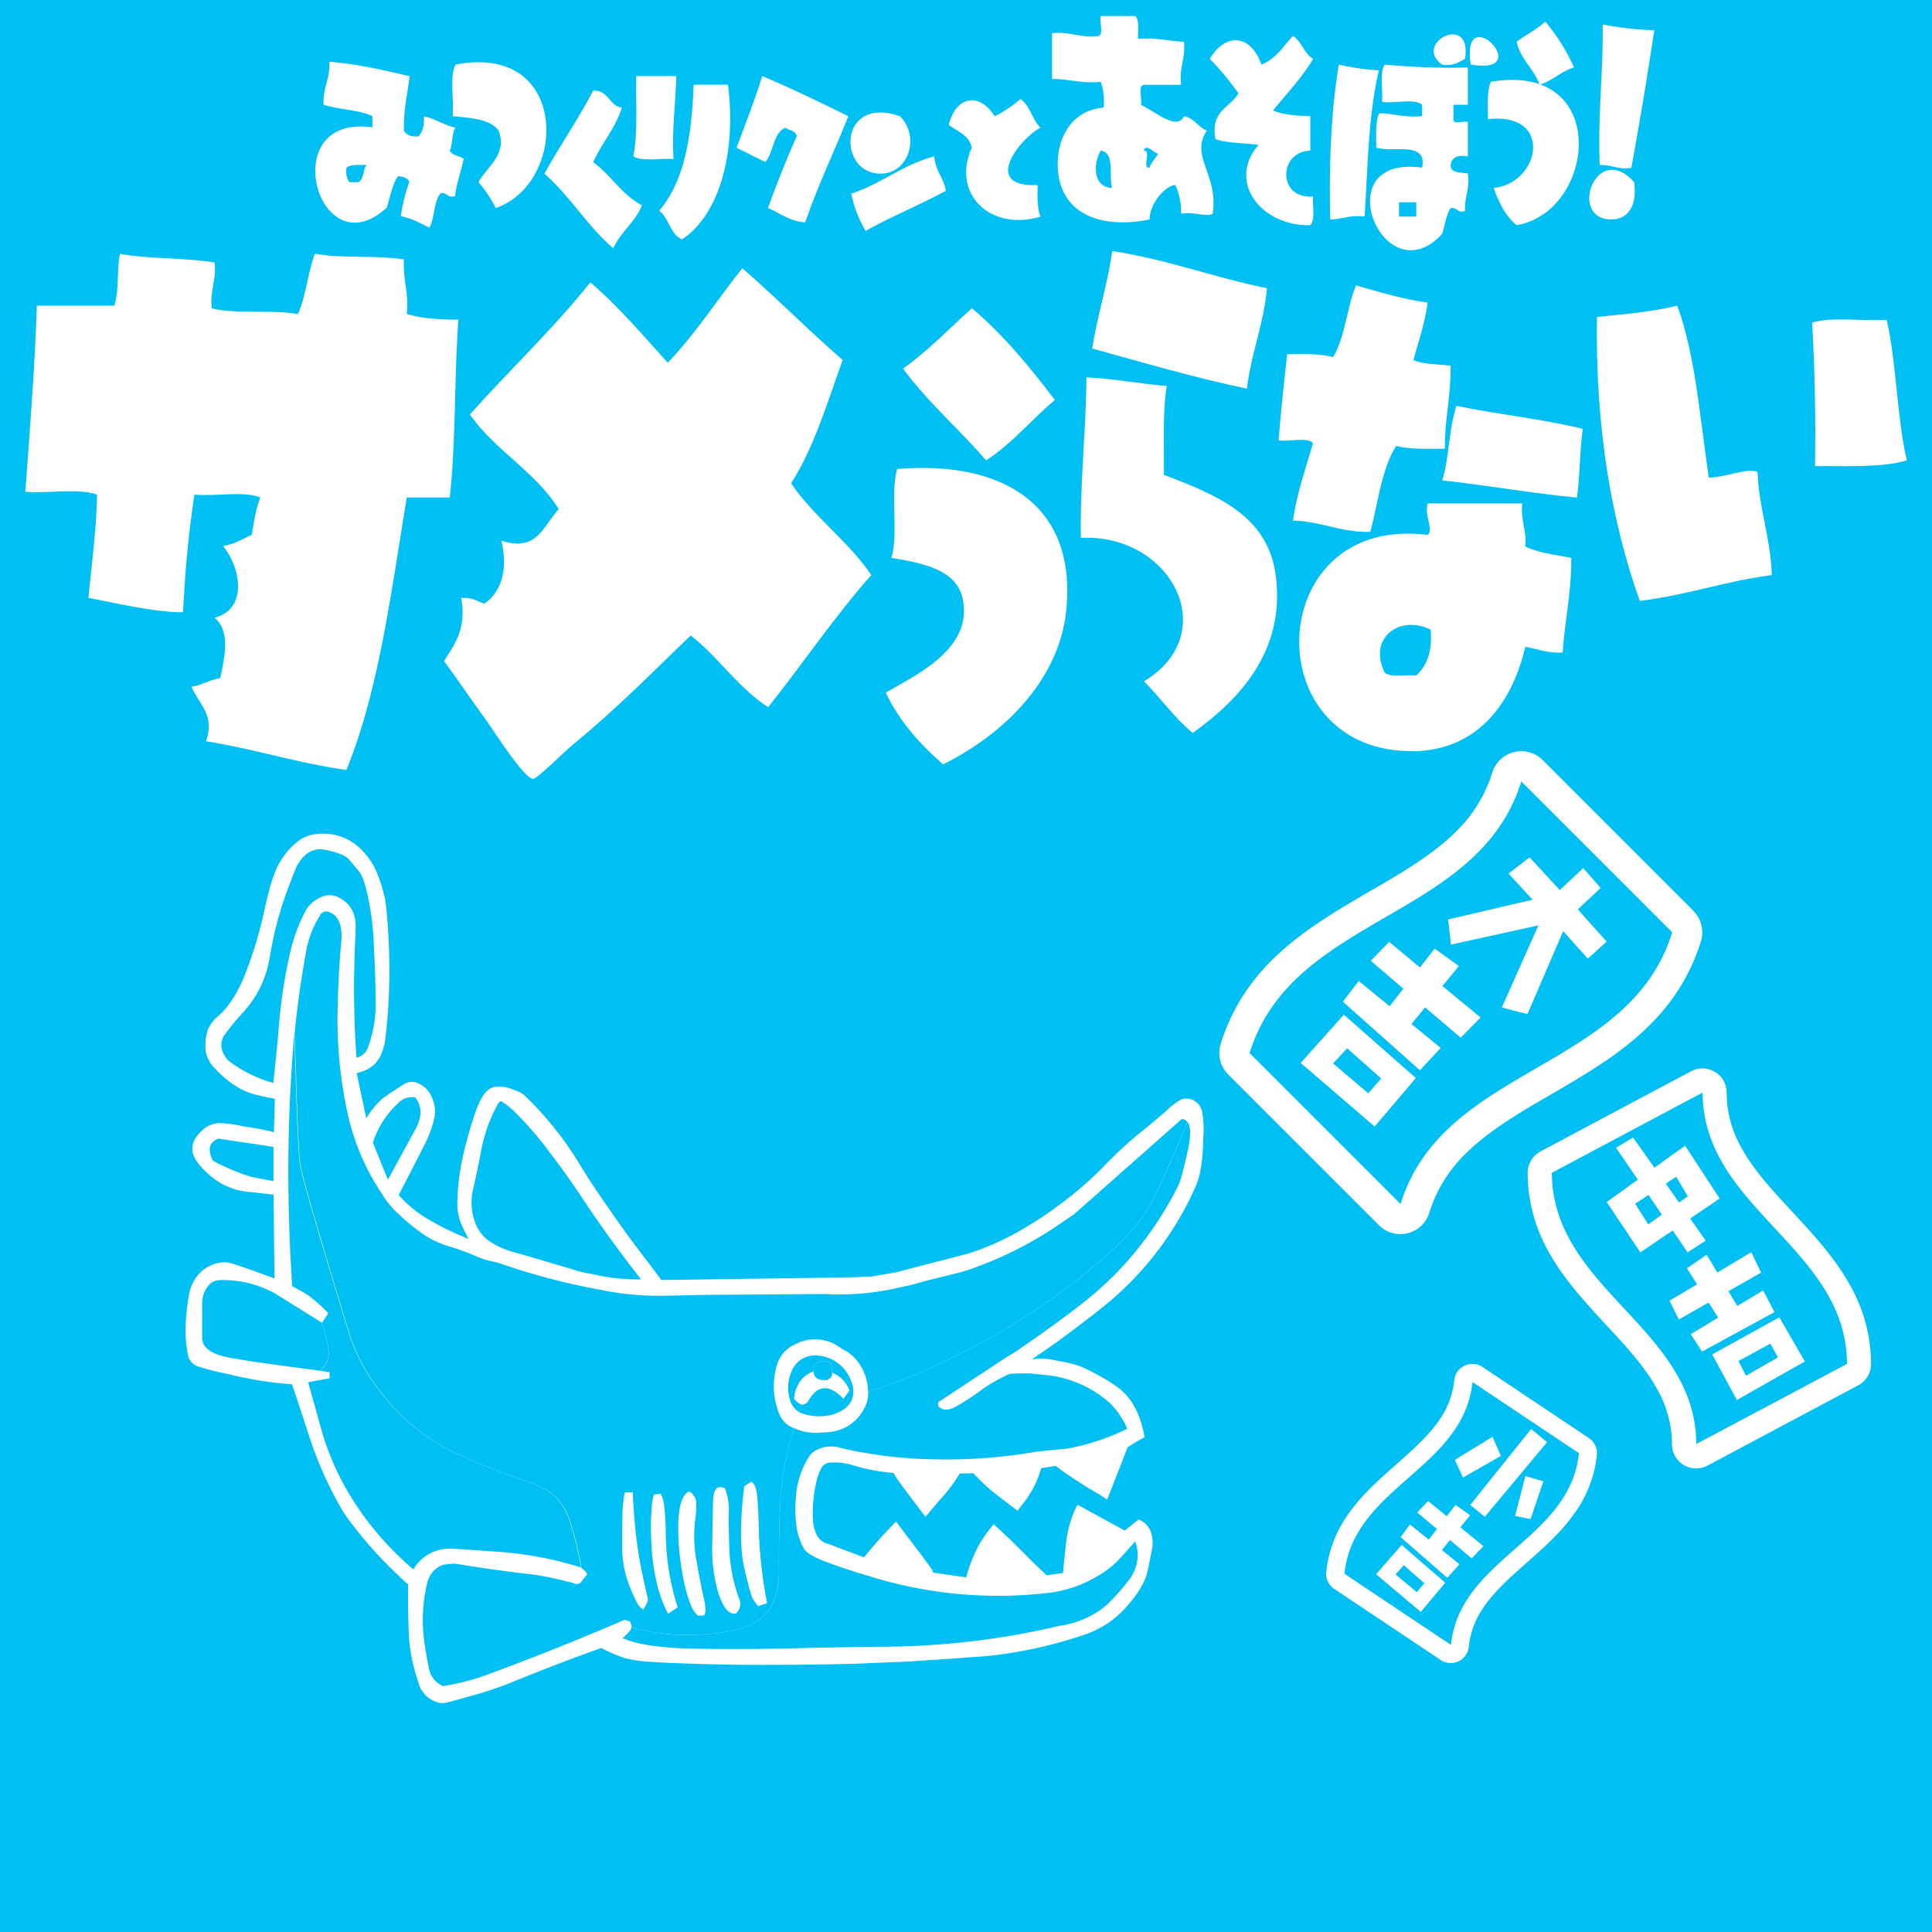 <svg xmlns="http://www.w3.org/2000/svg" width="512" height="512" viewBox="0 0 512 512"><defs><style>.cls-1{fill:#00c0f3;}.cls-2,.cls-3{fill:#fff;}.cls-3{fill-rule:evenodd;}</style></defs><g id="レイヤー_2" data-name="レイヤー 2"><g id="icon"><rect class="cls-1" width="512" height="512"/><path class="cls-2" d="M404.2,144.8c.46-4.51-1.33-6.77-.76-11.4H378.36c-1,3.32,1.69,6.87,0,8.36-41.69-5.32-45.55,52.34-9.12,57,18.83,2.41,30.64-8.94,35-27.36,3.22.58,5.83,1.77,9.88,1.52.56-8.56,2.36-15.88,2.28-25.08C412.12,147,407.54,146.54,404.2,144.8ZM375.32,179c-2.79-.25-6.73.65-8.36-.76-4.43-8.91,3.6-15.48,12.16-11.4C379.65,172.7,378.11,176.47,375.32,179Z"/><path class="cls-2" d="M249.92,202.56c-6.1-5.3-11.49-11.31-15.2-19,8.32-4.82,22.74-11.53,20.52-24.32-1.38-7.92-9.5-9.84-19-11.4,1.93-6.43-.37-17.09,1.52-23.56,28.65-2.32,47.49,10,44.84,37.24C280.65,181.62,263.91,195.71,249.92,202.56Z"/><path class="cls-2" d="M386,107.56c10.9,2.27,22.86,3.49,33.44,6.08-.8,5.79-.72,12.46-1.52,18.24-12.25-1.17-23.59-3.26-35.72-4.56C384.09,121.4,383.94,113.39,386,107.56Z"/><path class="cls-2" d="M287.92,100c7.48.37,14,1.71,21.28,2.28-1.13,7-.69,15.52-.76,23.56,13.95,5.33,27.52,10.71,29.64,26.6,2.67,20.07-9.74,33.06-22,41.8-4.89-4-8.47-9.26-12.92-13.68,21.11-12.71,7.07-39.3-16.72-38C286.19,127.62,287.8,114.53,287.92,100Z"/><path class="cls-2" d="M500,84.76c2.62,11.57,2.66,25.71,5.32,37.24-6.57,2-15.79,1.44-24.32,1.52.21-13.13-.09-25.75-.76-38C485.34,83.83,493.57,85.21,500,84.76Z"/><path class="cls-2" d="M279.56,106c-6.23,5.18-11.28,11.52-18.24,16-7.14-8.31-15.49-15.42-22-24.32,6.68-4.72,12.2-10.6,18.24-16C265.94,88.75,272.9,97.25,279.56,106Z"/><path class="cls-2" d="M452.84,126.56c4.48,0,9.79-2.61,12.92-1.52.4,10,3.45,17.32,3.8,27.36-12.33,1.6-22.53,5.33-35,6.84C427,138,422.77,113.31,423.2,84c7.36-.75,14.84-1.37,21.28-3C449.31,94.12,450.51,110.9,452.84,126.56Z"/><path class="cls-2" d="M359.36,75.64c6.13,1.73,12.11,3.6,19,4.56-.77,5.57-2.43,10.24-3.8,15.2,2.59,1.21,6.52,1.08,9.88,1.52.12,8-1.64,14.06-1.52,22-4.58,0-9.36.24-12.92-.76-3.84,6-4.78,15-6.84,22.8-8,.16-12.91-2.8-20.52-3,1.09-7.53,3.41-13.81,5.32-20.52-1.55-1.74-6.31-.27-9.12-.76.62-7.74,1.42-15.3,2.28-22.8,4.37-.07,8.78-.17,12.16.76C356.45,89.45,356.91,81.55,359.36,75.64Z"/><path class="cls-2" d="M196.72,71.08c9.1,7.88,17.5,16.45,26.6,24.32-4.12,11.33-7.6,23.3-13.68,32.68,6.15,9,15.12,15.28,21.28,24.32-9.82,11-18.1,23.46-27.36,35-8-5.13-13.11-13.24-20.52-19-9.52,9.13-19.37,19.24-31.16,28.88-2,1.64-9.55,9.18-10.64,9.12-2.45-.13-10.64-13.11-12.16-15.2-4.78-6.57-7.51-10.73-11.4-16,2.66-4.43,6-8.17,4.56-16.72,2.78-.25,4.22.85,6.08,1.52,4.63-3.18,6.32-9.07,4.56-16.72,9.54,3.15,11.1-4,15.2-8.36-6.26-10-16.89-15.53-23.56-25.08,10.51-11.78,22-22.57,31.92-35,7.54,6.4,13.9,14,20.52,21.28C184.29,88.54,190.08,79.39,196.72,71.08Z"/><path class="cls-2" d="M31.8,67.28c7.74,1.38,17.28,1,25.08,2.28.52,4.83-1.29,7.33-.76,12.16,6.51,1.6,15.94.27,22.8,1.52,2.2-4.63,2.61-11.07,4.56-16,7,1.31,16.39.34,23.56,1.52-.31,5.38,1.35,8.78.76,14.44,3.87,1.2,8.64,1.49,13.68,1.52-1.11,15.36-.65,32.29-2.28,47.12H107.8c-4.17,25.21-7.43,51.34-16,72.2-13.12-1.83-24.34-5.56-37.24-7.6,2.55-6.88-1.91-9.87-3.8-14.44,2.83-.47,4.77-1.81,7.6-2.28,1.18-5.63,2.78-12.56-1.52-16,9-2.35,6.9-13.41,2.28-19,3-.51,5.21-1.88,7.6-3,.6-3.45,1.08-7,2.28-9.88-4.32-1.76-11.9-.26-17.48-.76a299.17,299.17,0,0,0-3,31.16c-6.8.13-17.4-2.31-25.08-3.8.85-9,2.07-17.68,2.28-27.36-4.82-1.76-12.91-.26-19-.76C7.88,114,9.21,97.89,9.76,81H30.28C31.59,77.21,30.92,71.47,31.8,67.28Z"/><path class="cls-2" d="M294.76,66.52c14.69,2.28,26.95,7,41,9.88-.9,9.74-4.18,17.1-5.32,26.6-14.28-3-27.53-6.93-41-10.64C290.85,83.39,293.47,75.61,294.76,66.52Z"/><path class="cls-2" d="M433.08,48.28c.89,6.65-1.93,9.9-6.08,9.88C415.37,58.09,423.06,37.09,433.08,48.28Z"/><path class="cls-2" d="M250.68,50.56c-6.9,3.73-14.46,6.82-21.28,10.64a31.5,31.5,0,0,1-3.8-9.88c8-2.62,13.6-7.68,22-9.88C247.87,45.26,250.08,47.1,250.68,50.56Z"/><path class="cls-2" d="M238.52,30.8c5.31,5.46,2.33,14.75-4.56,15.2C221.91,46.79,221.77,25,238.52,30.8Z"/><path class="cls-2" d="M263.6,30.8a32,32,0,0,0,6.84-4.56c2.56,1.75,3.09,5.52,5.32,7.6-5.21,2.62-16,15.85-.76,15.2-.08,3.12-.15,6.23.76,8.36-13.08,4-23.74-5.85-18.24-18.24-.64-3.41-3.84-4.27-6.08-6.08C253.42,25.22,259.68,24.51,263.6,30.8Z"/><path class="cls-2" d="M157.2,24c4.17-.12,4.11,4,7.6,4.56-1.78,5.57-5.36,9.34-7.6,14.44,4.75,3.36,7.55,8.66,12.92,11.4-1.78,4.55-5.64,7-7.6,11.4-6.84-5.83-11.45-13.88-18.24-19.76C148.41,38.47,153.25,31.66,157.2,24Z"/><path class="cls-2" d="M183.8,22.44h9.12c2.18,17-1.79,34.09-12.16,41-3.22-1.34-3.44-5.68-6.08-7.6C181.27,48.28,183.38,36.21,183.8,22.44Z"/><path class="cls-2" d="M401.92,59.68c-2.95-2.37-4.7-5.94-6.08-9.88,12.26-1.15,16.09-20.13-1.52-18.24,0-3.5-.33-7.43.76-9.88C427,16.23,423,56.12,401.92,59.68Z"/><path class="cls-2" d="M202,20.16c7.84,3.31,15.37,6.93,22.8,10.64-3.72,9.46-8.06,18.3-11.4,28.12-4.29-.27-6.67-2.45-9.88-3.8q3.52-9.78,7.6-19c-.21-1.56-2-1.52-3-2.28-3.34,1.48-3.05,6.58-5.32,9.12-2.54-1.26-5.06-2.54-7.6-3.8C197.51,32.86,200,26.71,202,20.16Z"/><path class="cls-2" d="M168.6,20.16h10.64c-.23,7.38-1.2,14-.76,22-3.47-.32-8.37.77-10.64-.76C169.07,35.33,168.47,27.37,168.6,20.16Z"/><path class="cls-2" d="M389,46c-1.89-.38-4.58,0-4.56-2.28.27-2,1.82-2.73,4.56-2.28V32.32c-1.1-.42-3.93.89-3.8-.76v-3.8H389V17.88a180.25,180.25,0,0,1-22-.76c-1.5,2.05-.45,6.64-.76,9.88,3.31.5,8.59-1,10.64.76v3c-4.56.5-7.42-.69-11.4-.76-1,2.28-.78,5.82-.76,9.12,4.39,1.44,13.57-1.92,12.16,5.32C351,40.8,366.62,78.83,382.16,62c.81-2.23,1-5,2.28-6.84,1.83-.31,1.65,1.39,3.8.76C388.07,52.16,389.58,50.13,389,46ZM375.32,57.4h-4.56V53.6h4.56Z"/><path class="cls-2" d="M354.8,17.12a63.38,63.38,0,0,0,10.64,1.52c-2.8,11.39-2.95,25.43-3.8,38.76-3.81-.51-5.88.71-9.12.76C352.18,43.38,352.73,29.49,354.8,17.12Z"/><path class="cls-2" d="M131.36,55.12a32.48,32.48,0,0,0-4.56-6.84c2.14-4,7.83-7.44,5.32-13.68-2.24-3.08-7.31-3.33-12.16-3.8.39-4.42-.85-10.48.76-13.68C151.1,11.23,150.48,48.68,131.36,55.12Z"/><path class="cls-2" d="M119.2,39.92c.8-1.74.48-4.58,1.52-6.08-3.14-.66-5.22-2.38-8.36-3,.08,2.36-.34,4.22-1.52,5.32-1.89.12-3.15-.39-3.8-1.52-.14-5.45.93-9.7,1.52-14.44C101.75,18.61,95,17,87.28,16.36c.27,4.58-1.79,6.82-1.52,11.4,4,1.29,9.31,1.33,12.92,3v3c-25.94-3.74-14.4,38,3.8,21.28.92-2.88,1.47-6.12,3-8.36,1.41.11,2.54.5,3,1.52a46.79,46.79,0,0,0-2.28,9.12c3,.51,5.21,1.89,7.6,3,1.47-2.57,1.09-7,3-9.12,1.83-.31,1.65,1.39,3.8.76.4-3.65,1.62-6.49,2.28-9.88C121.86,41.31,119.89,41.26,119.2,39.92ZM94.88,48.28H92.6a4.94,4.94,0,0,1-.76-3.8c1-1,3.3-.75,5.32-.76C96.1,45,96.51,47.64,94.88,48.28Z"/><path class="cls-2" d="M389.76,17.12c-2.7-17.81,17.72,3,0,0"/><path class="cls-2" d="M334.28,17.12c3.84-1.47,5.78-4.85,8.36-7.6C345,11,345.59,14.17,348,15.6c-3,5.07-7,9.18-10.64,13.68,2.65,1.16,6.22,1.38,9.88,1.52v9.12c-8.4.21-8.83,12.85.76,12.16-.2,2.59.59,6.16-.76,7.6C334.45,60,325,48.34,333.52,38.4c-3.76-.54-8.22-.4-11.4-1.52-1.46-7.54,3.88-8.28,6.08-12.16a75.92,75.92,0,0,0-7.6-9.12C324.91,8.46,331.54,9.2,334.28,17.12Z"/><path class="cls-2" d="M388.24,15.6c-1.66.87-3.11,2-6.08,1.52C374.22,11.41,390.29,3.18,388.24,15.6Z"/><path class="cls-2" d="M424.72,6.48A81.87,81.87,0,0,0,438.4,8q-2.77,18.51-6.08,36.48c-3.6.56-5.23-.85-8.36-.76C423.39,30.48,424.88,19.31,424.72,6.48Z"/><path class="cls-2" d="M409.52,5.72a51.31,51.31,0,0,1,7.6,12.16c-3.5,1.07-5.62,3.5-9.12,4.56-1.53-4.28-5-6.63-6.08-11.4C404.41,9.22,407.29,7.8,409.52,5.72Z"/><path class="cls-2" d="M319.84,34.6c-2.37-.92-3.31-3.28-6.08-3.8-1.83,4.07-8.1-1.6-11.4-3,.45-1.57-.94-5,.76-5.32H313c-.57-4.63,1.22-6.89.76-11.4-4.12-.18-7.39-1.21-12.16-.76-.09-2.19.42-5-.76-6.08h-9.12c-.45,1.58.94,5-.76,5.32-4.83.53-7.33-1.28-12.16-.76V20.92c4.58,0,7.82,1.3,12.92.76a16.36,16.36,0,0,1,.76,6.84c-8.43.71-12,7.72-12.16,14.44C280,55.91,290.62,61,304.64,58.16c.14-4.69,4.55-9.12,6.84-9.12a17.14,17.14,0,0,1,1.52,7.6c3.31-.58,7,.94,8.36,0C323,46.31,315.24,41.4,319.84,34.6Zm-28.12,5.32c3.8.51,2.06,6.55,3,9.88C289.57,49.66,289.67,43.3,291.72,39.92Zm12.92,4.56c-2.15.12.63-4.68-1.52-4.56.69-2.06,2.66.78,3.8.76C306.24,42,305.09,42.9,304.64,44.48Z"/><path class="cls-2" d="M231,338.28l6.6-1.13,4.2-1.12,10.8-2.78,3.9-1A71.68,71.68,0,0,0,272,325.15a87.07,87.07,0,0,0,8-5.32,94.5,94.5,0,0,0,12.3-10.5,104.27,104.27,0,0,1,9.67-9c3.08-2.48,5.55-4.58,7.43-6.23a16.23,16.23,0,0,1,3.9-2.85,5,5,0,0,1,3.3.45l.22.23a4,4,0,0,1,1.73,2.63,24.32,24.32,0,0,1,.45,4.64c-.08,1.8-.15,3.61-.23,5.48a40.27,40.27,0,0,1-.6,5.32,19.6,19.6,0,0,1-1.57,5,85,85,0,0,1-25.43,32.25c-2.92,2.32-5.92,4.57-8.92,6.82-2.85,2.1-5.78,4.13-8.78,6.15.75-.07,1.5-.15,2.25-.15a16.74,16.74,0,0,1,4.36.53,36.79,36.79,0,0,1,5.84,1.35,32,32,0,0,1,3.38,1.58,47.52,47.52,0,0,1,6.37,3.75c4,2.69,6.53,7.19,7.65,13.57q-2.8,1.58-4.5,2.7c-2,5.17-3.82,9.82-5.4,13.87a46.21,46.21,0,0,0-4-2.47c-2.33-1.42-4.43-2.78-6.23-4s-2.92-2.1-3.37-2.47l-3.9.6a26,26,0,0,1-4.8,9.37c-.53.68-1.05,1.35-1.43,1.95-1.27-1-3.14-2.39-5.55-4.27a40.91,40.91,0,0,1-5.32-4.8,9.71,9.71,0,0,1-.83-.9l-3.67.08a39.85,39.85,0,0,1-5.18,6.89c-1.72,2-3,3.53-3.9,4.58-.37-.53-.9-1.2-1.42-1.88-3.23-4.27-5.1-6.82-5.63-7.57a14.09,14.09,0,0,1-1.35-2.18,50.43,50.43,0,0,1-10.95-2.09,16.53,16.53,0,0,0-6.37-.61,3.09,3.09,0,0,0-2.1,1.88,14.65,14.65,0,0,0-1.05,3.07,36.7,36.7,0,0,0-.9,10.73,9.43,9.43,0,0,0,.75,2.93,4.63,4.63,0,0,0,2.62,2.69,22,22,0,0,1,2.33.83c2.63,1,5.17,1.95,7.8,2.92,2.7-3.3,5.47-6.44,8.4-9.37.07-.07.07-.07.07-.15.75,1,1.65,2.17,2.63,3.52q6.63,8.67,7,9.45c.07.15.14.38.22.61l8.78,1.27a38,38,0,0,1,3.67-9.15,45.24,45.24,0,0,1,3.6-4.95c.07.08.23.22.37.37,2.33,2.1,5.11,4.73,8.33,8s5.1,4.87,5.32,5.17l4.35-.6c.23-2.7.53-5.4.83-8.1a29.41,29.41,0,0,1,2.77-9.6,1.76,1.76,0,0,1,.3-.37l12.45,6.82,3.83-3.07-.15.14a5.59,5.59,0,0,1,3.37,3.68,9.19,9.19,0,0,1,.23,4c-.23,1.13-.6,3.08-1.2,5.93s-2.48,6-5.63,9.53a25.63,25.63,0,0,1-11.47,7.5,117.65,117.65,0,0,1-25.43,5.54c-7,.53-13.79,1-20.62,1.43-4.58.22-9.23.37-13.8.6-2.33.07-4.58.07-6.9.15-13,.22-23.55.22-31.8,0s-13.65-.45-16.42-.68a33,33,0,0,1-6.61-1,41.56,41.56,0,0,1-6.14-2.63c-7.73,2.77-15.61,5.77-23.48,9a94.87,94.87,0,0,1-11.77,3.9c-2,.6-4,1.12-6,1.65a3.51,3.51,0,0,0-.91.08,7.11,7.11,0,0,1-5-2.86A5.51,5.51,0,0,1,111,446.2a48.14,48.14,0,0,1-2-7.42,41.6,41.6,0,0,1-.67-6.15c-.16-4.28-.23-8.48-.16-12.75-1-.82-1.87-1.65-2.7-2.48A108.38,108.38,0,0,1,92,402.18a35.9,35.9,0,0,1-2.55-4.2,98.73,98.73,0,0,1-7.5-17.33c-1.5-4.57-3-9.22-4.57-13.8a97.62,97.62,0,0,1-16.88-2.7,68.24,68.24,0,0,1-8.17-2.09,3.86,3.86,0,0,1-2.55-3.16,34.48,34.48,0,0,1-.53-8.77c.15-2.32.45-4.73.83-7.05a10.83,10.83,0,0,1,1.2-3.38,9.47,9.47,0,0,1,8.78-5.17,14.48,14.48,0,0,1,2.55.67q5.06,1.69,10.12,3.61l-.23-22.21c-.75-.07-3-.37-6.82-.75a18.1,18.1,0,0,1-10.05-4.35C52.77,309,51.19,306.85,51,305s.6-3.6,2.33-5.17a6.74,6.74,0,0,1,5.55-2.18,42,42,0,0,1,5.92.9,66.27,66.27,0,0,1,7.8,1.5l.23-8.85c-1.88-.37-3.75-.75-5.48-1.2A18.86,18.86,0,0,1,62,287.5a28.34,28.34,0,0,1-5.1-4.42,8.5,8.5,0,0,1-2.4-4.58,20.86,20.86,0,0,1,0-3,12.31,12.31,0,0,1,.38-1.87,4.35,4.35,0,0,1,.6-1.57,8.9,8.9,0,0,1,2.17-2.63c2.93-2.48,5.41-6.37,7.43-11.55a109,109,0,0,0,5-16.73c1.27-6,2.62-10.2,4-12.52a19.57,19.57,0,0,1,5-5.78c2-1.5,4.5-2.1,7.72-1.87A14,14,0,0,1,95.6,225a18.64,18.64,0,0,1,4.5,6.82,45.54,45.54,0,0,1,1.64,5.18,17.17,17.17,0,0,1,.53,2.7,167,167,0,0,1,.83,22.87c-.16,4.28-.46,8.55-1,12.83a14.88,14.88,0,0,1-1.05,3.9,7.89,7.89,0,0,1-4.27,4.35,16.94,16.94,0,0,1-2.25.75l2.55,12c.29-.53.59-1,.89-1.43a20,20,0,0,1,3.61-4c1-.68,1.87-1.35,2.84-1.95s2-1.35,3.08-1.95a4.06,4.06,0,0,1,3.6.15,6.73,6.73,0,0,1,2.18,1.65,9.18,9.18,0,0,1,1.72,3.52,8.7,8.7,0,0,1,0,4.36,31.72,31.72,0,0,1-2.33,6.29c-2.32,4.58-4.64,9.08-7,13.65a31.49,31.49,0,0,0,8.25,6.68,72.34,72.34,0,0,0,10.28,4.95,37.75,37.75,0,0,1-1.8-3.6,13.41,13.41,0,0,1-1.2-5.63,61,61,0,0,1,1.5-12.75,109.26,109.26,0,0,1,3.6-12.45,17.27,17.27,0,0,1,1.65-3.37,5.12,5.12,0,0,1,3-2.48,14.8,14.8,0,0,1,3.15.08,26.44,26.44,0,0,1,3.82,1.42,6.37,6.37,0,0,1,1.35,1,90.06,90.06,0,0,1,14.7,18.6c1.66,2.7,3.38,5.33,5.18,7.95,2.93,4.28,5.85,8.48,8.93,12.61,2.39,3.14,4.8,6.29,7.19,9.52L226,338.5"/><path class="cls-1" d="M257,336.4l-2.7.83c-3.22.83-6.44,1.58-9.67,2.4a55.38,55.38,0,0,1-6,1.5,68.25,68.25,0,0,1-19.88,1.8l-31.8.22-10.2.23a77.53,77.53,0,0,1-18.07-1.65,176,176,0,0,1-26.78-7.13,28,28,0,0,1-4.95-1.35,74.88,74.88,0,0,0-7.8-2.92,24.71,24.71,0,0,1-7.2-3.38,60.46,60.46,0,0,1-6.37-5.25,22.63,22.63,0,0,1-4.35-5.32,61.54,61.54,0,0,1-9.15-21.53,115.85,115.85,0,0,1-2.63-26.1c.08-4.42.23-8.85.53-13.27.15-2.17.3-4.35.52-6.53a12,12,0,0,0-.22-3.3A6.13,6.13,0,0,0,89,242.88a4.31,4.31,0,0,0-2.1-1.28,1.84,1.84,0,0,0-2.17,1.13,26,26,0,0,0-3.53,9c-.67,3.67-1.27,7.35-1.8,11.1s-1,7.5-1.34,11.25c.14,3.23.3,7.27.44,12.07.38,12.83.75,20.41,1.13,22.58q.67,4.38,12.45,43a48.74,48.74,0,0,0,8.55,16.8,54.45,54.45,0,0,0,20.48,16.73,160.75,160.75,0,0,0,15.67,6.3,42.42,42.42,0,0,1,9,3.9,15,15,0,0,1,5.1,7.13,85,85,0,0,1,3.23,13,3.87,3.87,0,0,1,1.5,1.58,6,6,0,0,1-.91,1.13,9.88,9.88,0,0,1-.75,1,1.47,1.47,0,0,1-1.8.3,90.27,90.27,0,0,0-10.87-2.33c-6.75-.75-13.58-1.72-20.47-2.85a12.7,12.7,0,0,0-3.68.38,6.34,6.34,0,0,0-2.63,2,7.31,7.31,0,0,0-1.35,3,41.33,41.33,0,0,0-.75,14.84c.3,2.48.75,5,1.28,7.58a6.37,6.37,0,0,0,2.63,4c.37.23.67.38,1,.61a60.62,60.62,0,0,0,13-3.46c11.92-4.42,23.7-9.15,35.25-14.1l1.42.45c.08.23.15.38.23.61a2.44,2.44,0,0,1,.15.75v.22a59.14,59.14,0,0,0,13.43,2c9.82,0,16.57-1.35,20.32-4,3.15-2.17,4.95-6.07,5.32-11.62-.07-7.57.08-13.8.3-18.68a82.36,82.36,0,0,1,3.61-20.47c-.38-.23-.83-.45-1.21-.67a6.65,6.65,0,0,1-2.62-3.16,19.44,19.44,0,0,1-.6-13,8.6,8.6,0,0,1,4.87-5.47A11.18,11.18,0,0,1,223,357.4a11.63,11.63,0,0,1,5.1,4.58,13.7,13.7,0,0,1,1.95,6.83,135.07,135.07,0,0,0,22.28-9,189.12,189.12,0,0,0,27.75-16.58c11.77-8.55,19.64-16,23.69-22.2,2.18-3.38,5.85-11.25,10.88-23.7a1.69,1.69,0,0,0-1.5-.75l-28.5,25.2-4.95,3.37A99.65,99.65,0,0,1,257,336.4ZM200.6,396c.22,1.73.44,5.25.52,10.5a125,125,0,0,0,2.17,18.38l-2.4.75a21.31,21.31,0,0,1-1.27-1.73c-.45-.67-1.27-3.52-2.4-8.47s-1.12-12.15,0-21.53l1.8-1.2C199.85,393,200.37,394.15,200.6,396Zm-7.28,15.53a43.37,43.37,0,0,0,2.48,11.92,3.44,3.44,0,0,1-.75,4.13c-1.8.37-3.3-1.35-4.58-5.1a40,40,0,0,1-1.72-12.75q.1-7.1.22-11.93t3.15-3.37a16.44,16.44,0,0,1,1,7.05C193.1,404.2,193.17,407.58,193.32,411.48Zm-8.85-13.88a24,24,0,0,1-.3,5.63,36.65,36.65,0,0,0,.45,10.58c.68,3.82,1.27,7,1.88,9.59s.6,4.13,0,4.66l-1.5.07a7.06,7.06,0,0,1-2-3,41.14,41.14,0,0,1-2.25-8.85,64.88,64.88,0,0,1-1-12.38c.08-4,.75-6.75,1.95-8,.61-.9,1.28-.82,2,.22A4,4,0,0,1,184.47,397.6Zm-10.65,20.85a59,59,0,0,1-1.27-11.55,57.75,57.75,0,0,1,.22-8.17,10.8,10.8,0,0,1,.53-2.7l1.72-.22c.83.75,1.35,4.42,1.42,11.09a65.73,65.73,0,0,0,3.16,19l-2.55,1.72A34.38,34.38,0,0,1,173.82,418.45Zm-6.08-23c-.07.52.08,3.07.45,7.72a116.83,116.83,0,0,0,1.95,13.58c1,4.42,1.5,6.83,1.58,7.12s-.37,1.13-1.2,2.63a3.93,3.93,0,0,1-1.58-1.58,44.4,44.4,0,0,1-2.39-5.4,27.7,27.7,0,0,1-1.66-9.37c0-3.53,0-6.53.08-9a31.88,31.88,0,0,1,.6-5.7Z"/><path class="cls-1" d="M267.57,364.08a46.13,46.13,0,0,0-7.28,4.12,57.8,57.8,0,0,1-6.75,4.43c-2.17,1.27-3.82,1.27-4.87,0l-.07-1,18.07-11.92c1.27-.75,2.55-1.5,3.68-2.33,5.84-4,11.54-8.09,17.09-12.45a92.37,92.37,0,0,0,10.88-10.2,93.84,93.84,0,0,0,13.8-20.25c.67-1.27,1.57-4.57,2.7-9.82.82-3.83.75-6.23-.15-7.35-5,12.45-8.7,20.32-10.88,23.7-4.05,6.22-11.92,13.65-23.69,22.2a189.12,189.12,0,0,1-27.75,16.58,135.07,135.07,0,0,1-22.28,9v1a8,8,0,0,1-.68,2.71c-2.17,4.72-6.07,7.12-11.54,7.12a13.52,13.52,0,0,1-7.5-1.2A82.36,82.36,0,0,0,206.74,399c-.22,4.88-.37,11.11-.3,18.68-.37,5.55-2.17,9.45-5.32,11.62-3.75,2.63-10.5,4-20.32,4a59.14,59.14,0,0,1-13.43-2,4.86,4.86,0,0,0-.23.53,1.45,1.45,0,0,1-.45.59,3.94,3.94,0,0,1-.75.83,5.18,5.18,0,0,1-1,.83c3.67,1.72,10.13,2.69,19.42,2.84,10.21.16,20.33.08,30.46-.22,6.37-.15,12.75-.23,19.12-.3a209.49,209.49,0,0,0,44.55-5c.75-.22,1.5-.37,2.25-.52a25,25,0,0,0,12.67-5.63,56,56,0,0,0,5.33-6,10.74,10.74,0,0,0,2.1-10.8c-1.58,1.88-3.15,3.6-4.73,5.25a23.2,23.2,0,0,1-3.67,3,33.36,33.36,0,0,1-13.8,5.33,114.49,114.49,0,0,1-48.82-4.5c-4.36-1.28-8.11-2.55-11.25-3.75s-5-2.4-5.63-3.53a22.43,22.43,0,0,1-1.65-4.42,33.33,33.33,0,0,1-.38-8.85,22.62,22.62,0,0,1,3.53-11,5.09,5.09,0,0,1,2.47-1.95,8.36,8.36,0,0,1,5.7-.37c2.33.6,4.65,1.05,7,1.42a114.42,114.42,0,0,0,17.48,1.65,140.52,140.52,0,0,0,27.52-2c2.7-.3,5.4-.6,8.1-.82a60.83,60.83,0,0,0,16-5.25A15.55,15.55,0,0,0,297,375.4a17.4,17.4,0,0,0-3.6-4.2,29.89,29.89,0,0,0-17.32-6.89c-1.35-.16-2.18-.23-2.55-.31A56.43,56.43,0,0,0,267.57,364.08Z"/><path class="cls-1" d="M209.29,370.75a5.48,5.48,0,0,0,2.48,3.45c.08,0,.08,0,.08.08a5.4,5.4,0,0,0,1,.37,13.52,13.52,0,0,0,7.73.23,11.58,11.58,0,0,0,3.3-1.57,5.54,5.54,0,0,0,2.18-3.46,6.75,6.75,0,0,0-.46-3.75,10.25,10.25,0,0,0-9.37-6.9,6.67,6.67,0,0,0-6.45,4.2A10.78,10.78,0,0,0,209.29,370.75Zm15.83-2.25-1.58,2.18c-3.67-3.75-6.67-3.75-9,.07-.22.31-.37.6-.6.9s-.45.3-.67.45-.53.08-.83.15a5.21,5.21,0,0,1-2-1.57,8.77,8.77,0,0,1,2.25-5.4,7.8,7.8,0,0,1,2.93-1.88v-.22c.07-1.65,1-2.48,2.77-2.48,1.42,0,2.17.83,2.17,2.4v.68A8.1,8.1,0,0,1,225.12,368.5Z"/><path class="cls-1" d="M218.37,360.7c-1.73,0-2.7.83-2.77,2.48v.22c.07,1.58,1,2.33,2.77,2.33a1.94,1.94,0,0,0,2.1-1.2,2,2,0,0,0,.07-.75v-.68C220.54,361.53,219.79,360.7,218.37,360.7Z"/><path class="cls-1" d="M60.49,359.73c4.2.83,12.31,1.95,24.31,3.52a6.21,6.21,0,0,0,2.32-4.87A26.5,26.5,0,0,0,86,353.06c-.22-1-.52-1.81-.75-2.56L73,342.85a28.19,28.19,0,0,0-14.7-3.6,4,4,0,0,0-2.55.9,7.26,7.26,0,0,0-2.17,4.73v9.82C53.67,357.18,56,358.83,60.49,359.73Z"/><path class="cls-1" d="M76.62,297c-.45,14.7-.15,29.32.82,43.87,1.43.75,2.78,1.5,4.13,2.33A41.07,41.07,0,0,1,87,348l-1.65,2.55h-.08c.23.75.53,1.58.75,2.56a26.5,26.5,0,0,1,1.13,5.32,6.21,6.21,0,0,1-2.32,4.87c.82.08,1.64.23,2.47.31l.08,1.64-5.71,1.05c1,3.68,2.1,7.43,3.08,11.1A71.66,71.66,0,0,0,93.19,397a80.61,80.61,0,0,0,16.36,18.9,11.06,11.06,0,0,1,10.12-5.47c3.38.15,6.68.38,10,.67a95,95,0,0,1,23.33,4,2.81,2.81,0,0,1,1,.45,85,85,0,0,0-3.23-13,15,15,0,0,0-5.1-7.13,42.42,42.42,0,0,0-9-3.9,160.75,160.75,0,0,1-15.67-6.3,54.45,54.45,0,0,1-20.48-16.73,48.74,48.74,0,0,1-8.55-16.8q-11.82-38.58-12.45-43c-.38-2.17-.75-9.75-1.13-22.58-.14-4.8-.3-8.84-.44-12.07C77.37,281.73,76.85,289.38,76.62,297Z"/><path class="cls-2" d="M242.14,416.35l-4.65-8.17a33,33,0,0,0-2.85,4.27,9.36,9.36,0,0,0-.67,1.95Z"/><path class="cls-2" d="M245.74,397.08l3.83-6.52h-6.83Z"/><path class="cls-2" d="M286.09,387.4l5.78,5.41,1.57-6.83Z"/><path class="cls-2" d="M263.82,390.18l4.95,5.4,2.33-5.93Z"/><path class="cls-2" d="M295.47,409.15l-7.73-5.09-2.1,11.54c1.58-.75,3.15-1.57,4.73-2.4A16.38,16.38,0,0,0,295.47,409.15Z"/><path class="cls-2" d="M272.67,418.31l-8.85-8.78-3.15,8.85Z"/><path class="cls-1" d="M89.14,237.56c3.68,1.57,5.33,4.5,5.1,8.77-.07,1.87-.14,3.67-.22,5.55a257.19,257.19,0,0,0,.45,28.43,4.25,4.25,0,0,0,3.08-2.86,32,32,0,0,0,2-11.47c0-4.35-.15-9.3-.45-14.78a75.36,75.36,0,0,0-1.57-13.5c-.75-3.52-1.58-5.92-2.56-7s-1.8-2.17-2.62-3.07-2.85-1.73-6.07-2.4-5.78.82-7.73,4.5c-1.2,2.92-2.33,5.92-3.38,8.92a95.15,95.15,0,0,0-3.59,14.48,30.29,30.29,0,0,1-2,7.2,28.88,28.88,0,0,1-5.18,8,66.58,66.58,0,0,0-4.72,5.7,4.72,4.72,0,0,0-.23,5.55,5.25,5.25,0,0,0,1.66,1.95A35.47,35.47,0,0,0,72.42,287c.6-5.33,1.13-10.73,1.57-16.05a133.82,133.82,0,0,1,2.86-18.3,44.8,44.8,0,0,1,3.89-10.8,8.31,8.31,0,0,1,4.65-4.2A4.92,4.92,0,0,1,89.14,237.56Z"/><path class="cls-1" d="M132.72,291.78a2.48,2.48,0,0,0-.83.9,40.48,40.48,0,0,0-4.27,11.7q-1,5.4-2.25,10.8a15.23,15.23,0,0,0,.9,9.67A10.33,10.33,0,0,0,129.8,329a23.38,23.38,0,0,0,5.32,2.55l4,1.12c4.87,1.43,9.67,2.85,14.47,4.28a25.4,25.4,0,0,0,3.3.67,51,51,0,0,0,13,1.43c-2.18-2.78-4.35-5.63-6.45-8.47-3.15-4.28-6.15-8.56-9.08-13s-6.07-8.77-9.29-13A92.91,92.91,0,0,0,136,294.25,22,22,0,0,0,132.72,291.78Z"/><path class="cls-1" d="M66.35,311.81l2,.44c1.43.23,2.77.53,4.12.75v-9.07l-14.55-2.18c-2.47.9-3,2.85-1.5,5.85A57.35,57.35,0,0,0,66.35,311.81Z"/><path class="cls-1" d="M102.8,312.63l7.12-13.05c2-3.52,2-6.45.07-8.77a5.11,5.11,0,0,0-4.5,1.57,24.36,24.36,0,0,0-6.67,10.43Z"/><path class="cls-3" d="M448.82,241.42l-40-40a8,8,0,0,0-7.58-2.1,7.85,7.85,0,0,0-3.75,2.1,8.06,8.06,0,0,0-2,3.29,37.25,37.25,0,0,1-9.59,15.62c-6.2,6.19-14.26,10.88-22.8,15.82-9,5.26-18.4,10.7-26.08,18.36a53,53,0,0,0-13.55,22.21,8.06,8.06,0,0,0,2,8l40,40a8,8,0,0,0,11.3,0,8,8,0,0,0,2-3.31,37.17,37.17,0,0,1,9.59-15.62c6.19-6.17,14.23-10.86,22.79-15.82,9-5.25,18.4-10.68,26.07-18.36a53,53,0,0,0,13.56-22.19,8.06,8.06,0,0,0-2-8Zm-77.66,77.66c-13.26-13.25-26.76-26.76-40-40,11.37-36.8,60.63-35.19,72-72,13.24,13.25,26.76,26.74,40,40-11.36,36.79-60.64,35.2-72,72Z"/><path class="cls-2" d="M420.78,254.06l5-4.52L418.13,241l6.06-5.68-4.63-5.26-6.2,5.82-8-8.67-5.57,4.3,6.37,6.92-22.39,5.23.76,6.66,23.16-5.08L398,267l6.79,1.75,9.47-22Z"/><path class="cls-2" d="M387.11,275l5.27-5.35-10.12-8.33,4.35-5.3-6.41-4.63-3.9,5-8.16-6.78-4.88,5,8.63,7.39-3.61,4.67-8.22-6.7-4.18,5.49,20.41,18.18,5.51-5.92-7.75-6.34,3.62-4.41Z"/><path class="cls-2" d="M375.21,285.69,356.13,268.9,344.7,281.69l19.59,16.86Zm-21.93-3.88,3.74-4,9,8-3.43,3.93Z"/><path class="cls-3" d="M408.25,305.16a6.44,6.44,0,0,0-3.4,5.67A42.42,42.42,0,0,0,410,331c4.08,7.67,10,14,15.66,20.14,5.39,5.8,10.45,11.26,13.75,17.43a29.68,29.68,0,0,1,3.68,14.2,6.41,6.41,0,0,0,9.41,5.63l39.95-21.27a6.42,6.42,0,0,0,3.4-5.67,42.42,42.42,0,0,0-5.18-20.16c-4.09-7.65-10-14-15.67-20.14-5.37-5.77-10.45-11.24-13.75-17.43a29.73,29.73,0,0,1-3.68-14.19,6.4,6.4,0,0,0-.74-3,6.33,6.33,0,0,0-2.38-2.49,6.41,6.41,0,0,0-6.29-.16l-39.95,21.27Zm41.28,77.55c-.09-30.8-38.16-41.1-38.27-71.9,13.23-7.06,26.72-14.22,39.95-21.26.1,30.81,38.17,41.09,38.27,71.9l-40,21.26Z"/><path class="cls-3" d="M421.11,381.12l-28.22-18.86a4.81,4.81,0,0,0-4.71-.35,4.71,4.71,0,0,0-2,1.68,4.8,4.8,0,0,0-.77,2.16,22.3,22.3,0,0,1-3.81,10.32c-2.93,4.37-7.12,8.07-11.56,12-4.71,4.15-9.58,8.45-13.2,13.86a31.78,31.78,0,0,0-5.37,14.65,4.8,4.8,0,0,0,2.11,4.49l28.23,18.85a4.79,4.79,0,0,0,7.43-3.5,22.32,22.32,0,0,1,3.82-10.31c2.92-4.36,7.1-8.06,11.56-12,4.7-4.15,9.57-8.45,13.19-13.86a31.93,31.93,0,0,0,5.38-14.65,4.82,4.82,0,0,0-2.12-4.48Zm-36.59,54.79c-9.36-6.24-18.89-12.62-28.23-18.86,2.38-23,31.56-27.81,33.93-50.79,9.34,6.24,18.88,12.6,28.22,18.85-2.38,23-31.56,27.81-33.92,50.8Z"/><path class="cls-2" d="M446.57,303.62l-8.13,5.83-5.67-8-4.49,2.72,5.77,8.46-8.26,5.92,8.92,13.34,8.58-5.8,3.93,5.79,4.82-3.1-4.13-5.86,7.81-5.3Zm-9.69,13.05,3.54,5.23-3.63,2.56L433.32,319Zm8.08,2-3.52-5,2.78-1.82,3.07,5.18Z"/><path class="cls-2" d="M466.71,337.26l-2.61-5.41-9,5.38-2.82-4.71-5.22,3.58,2.68,4.27-7.3,4.32,2.46,5,7.89-4.51,2.54,4-7.26,4.39,3,4.62,19.19-10.47-3-5.74-6.86,4.12-2.35-3.91Z"/><path class="cls-2" d="M471.54,349.1l-17.79,9.84L460.3,371l18-10.2Zm-8.83,15.48-2-3.9,8.46-4.6,2,3.65Z"/><path class="cls-2" d="M390,413l3.13-3.24-6.12-5,2.58-3.2-3.87-2.74-2.31,3-4.93-4-2.91,3,5.23,4.38-2.15,2.82-5-4-2.47,3.32,12.34,10.79,3.28-3.58-4.68-3.76,2.14-2.67Z"/><path class="cls-2" d="M383,419.44l-11.54-10-6.79,7.74,11.85,10Zm-13.18-2.21,2.22-2.42,5.43,4.77-2,2.37Z"/><path class="cls-2" d="M410,382.19l-4.24-3.48-16.14,20.13,3.87,3.13Z"/><path class="cls-2" d="M385.57,386.87l2.13,4.7,10.06-5.75-2.23-5.06Z"/><path class="cls-2" d="M401.51,401.74l4.12.83,3.36-10-4.73-1.4Z"/></g></g></svg>